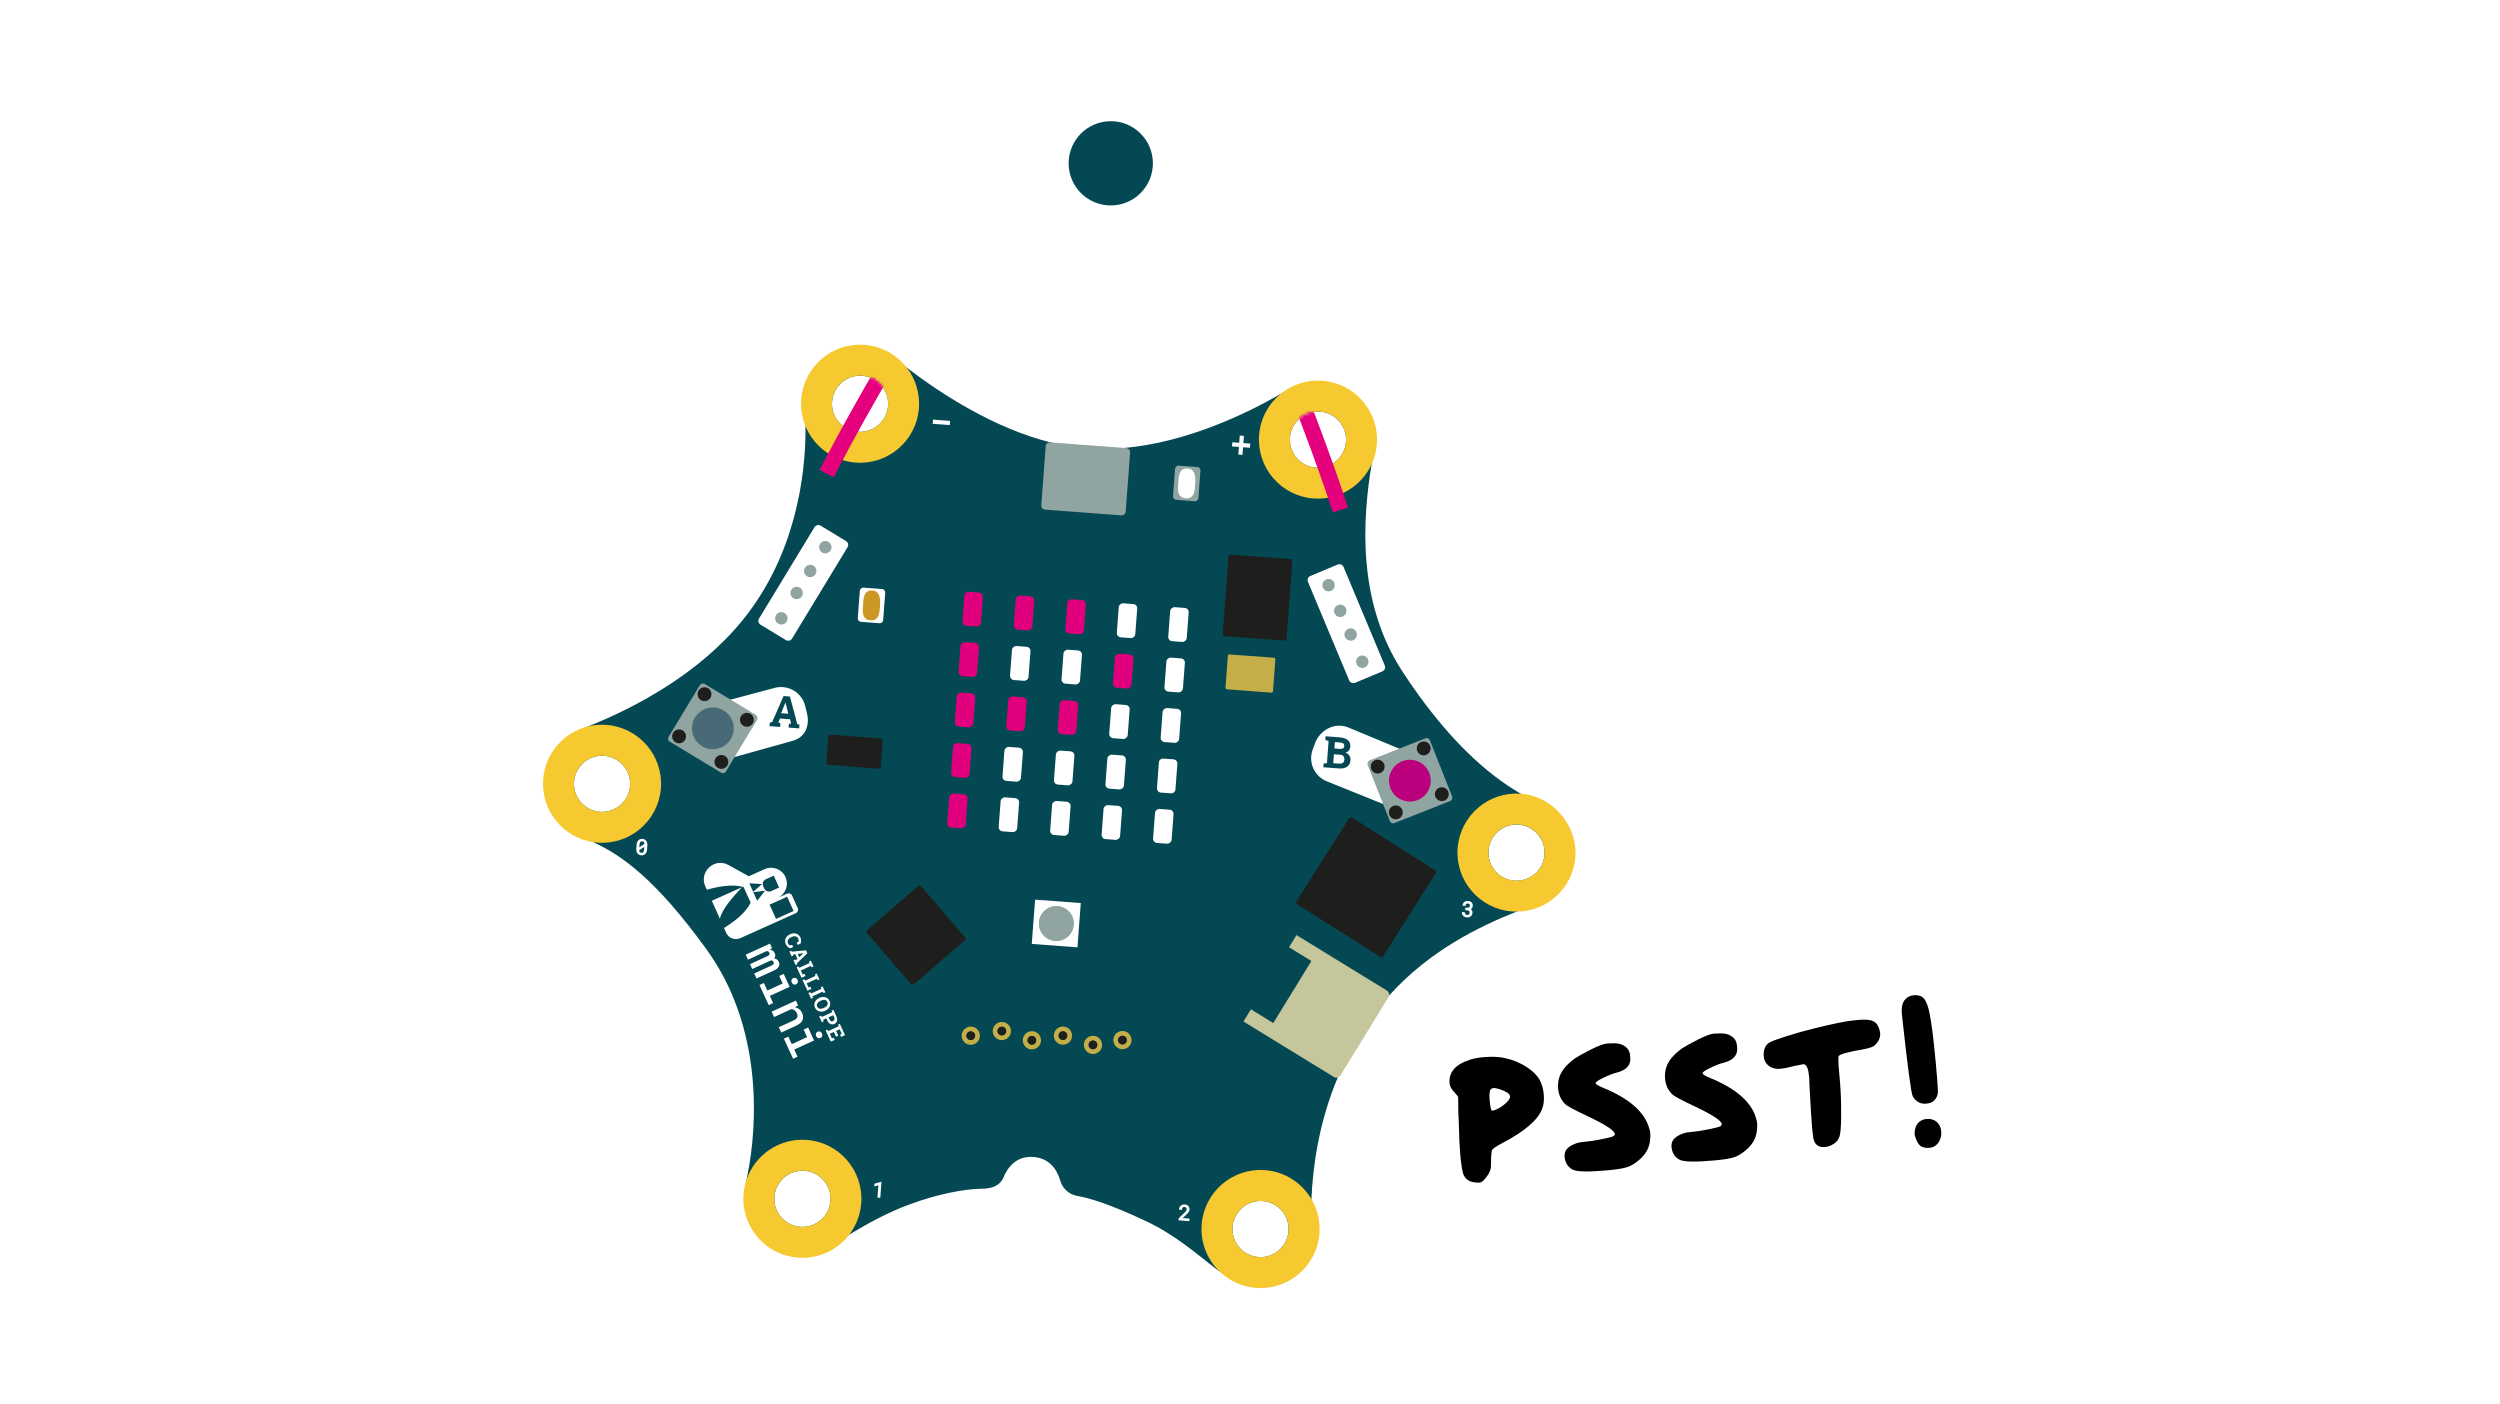 <?xml version="1.0" encoding="UTF-8"?><svg id="Ebene_2" xmlns="http://www.w3.org/2000/svg" xmlns:xlink="http://www.w3.org/1999/xlink" viewBox="0 0 890 500"><defs><style>.cls-1,.cls-2{fill:none;}.cls-3{mask:url(#mask);}.cls-4{filter:url(#luminosity-noclip);}.cls-5{fill:#044854;}.cls-6{fill:#f6c930;}.cls-7{fill:#fff;}.cls-8{fill:#bb007d;}.cls-9{fill:#90a4a2;}.cls-10{fill:#c3ae47;}.cls-11{fill:#cb9825;}.cls-12{fill:#c5c69c;}.cls-13{fill:#e0007d;}.cls-14{fill:#1e1e1c;}.cls-15{fill:#486a76;}.cls-2{stroke:#e5007e;stroke-miterlimit:10;stroke-width:5.67px;}</style><filter id="luminosity-noclip" x="289.81" y="38.62" width="192.04" height="147.99" color-interpolation-filters="sRGB" filterUnits="userSpaceOnUse"><feFlood flood-color="#fff" result="bg"/><feBlend in="SourceGraphic" in2="bg"/></filter><mask id="mask" x="289.81" y="38.62" width="192.04" height="147.99" maskUnits="userSpaceOnUse"><g class="cls-4"><g><path d="m305.44,153.69c-5.5-.41-9.63-5.21-9.21-10.71.41-5.5,5.21-9.63,10.71-9.21,5.5.41,9.63,5.21,9.21,10.71-.41,5.5-5.21,9.63-10.71,9.21Z"/><path class="cls-6" d="m468.45,166.47c-5.5-.41-9.63-5.21-9.21-10.71.41-5.5,5.21-9.63,10.71-9.21,5.5.41,9.63,5.21,9.21,10.71-.41,5.5-5.21,9.63-10.71,9.21Z"/><path d="m479.16,157.26c-.41,5.5,5.94,28.99.43,29.34-10.02.64-20.77-25.33-20.35-30.83.41-5.5,5.21-9.63,10.71-9.21,5.5.41,9.63,5.21,9.21,10.71Z"/><path class="cls-6" d="m305.44,153.69c-5.5-.41-9.63-5.21-9.21-10.71.41-5.5,5.21-9.63,10.71-9.21,5.5.41,9.63,5.21,9.21,10.71-.41,5.5-5.21,9.63-10.71,9.21Z"/><path d="m316.15,144.48c-.41,5.5-12.87,28.26-18.38,27.85-16.73-1.26-1.96-23.84-1.55-29.35.41-5.5,5.21-9.63,10.71-9.21,5.5.41,9.63,5.21,9.21,10.71Z"/></g></g></mask></defs><g id="Ebene_1-2"><g><g><path d="m516.05,385.69c-.37-4,2.11-6.83,7.44-8.49,1.37-.41,2.84-.69,4.42-.83,3.39-.31,6.17-.17,8.33.42,2.59.6,5,1.62,7.24,3.06,2.2,1.44,3.75,2.98,4.65,4.63.8,1.52,1.28,3.21,1.45,5.07.18,2,0,3.73-.58,5.19-1.46,3.98-6.3,8.11-14.53,12.38-1.7.91-2.78,1.64-3.24,2.2-.29.4-.44,2.36-.44,5.88-.03,1.22-.57,2.49-1.62,3.81-.92,1.26-1.7,1.92-2.35,1.98l-.35.03c-.15-.03-.33-.04-.57-.02-2.4-.06-4-.94-4.81-2.65-.45-.85-.88-3.39-1.27-7.62-.2-2.14-.37-6.01-.51-11.62-.05-.51-.08-1.29-.11-2.35-.03-1.05-.04-1.62-.05-1.72l-.02-3.3c0-.52-.02-.94-.05-1.26-.01-.14-.51-.75-1.5-1.83-.93-.99-1.45-1.98-1.54-2.95Zm20.03,3c-1.08-.56-2.15-.95-3.2-1.18-1.01-.33-1.75-.21-2.22.35-.42.51-.53,1.88-.32,4.11.2,2.14.47,3.28.81,3.44l.28-.03c.42-.04,1.19-.34,2.31-.92,1.02-.61,1.9-1.28,2.63-2,.86-.88,1.26-1.59,1.21-2.15-.06-.6-.55-1.15-1.49-1.62Z"/><path d="m566.13,373.74c2.73-1.38,4.68-2.12,5.84-2.23l.63-.06c.09,0,.23,0,.42,0s.31,0,.35,0c2.04-.19,3.67.11,4.86.89,1.24.73,1.93,1.86,2.07,3.39l.07.77c.25,2.7-1.39,4.49-4.92,5.38-1.24.3-2.82.92-4.75,1.85-1.79.87-2.67,1.49-2.64,1.86.04.42.96.99,2.76,1.71,8.92,3.67,14.29,8.26,16.11,13.77.33,1,.52,1.78.57,2.34.06.6.03,1.38-.07,2.33-.21,2.79-1.51,5.18-3.9,7.18-1.52,1.31-2.94,2.17-4.26,2.57-1.23.44-3.53.82-6.93,1.13-7.02.65-11.22.55-12.61-.31-1.63-.93-2.54-2.41-2.73-4.46-.07-.79.05-1.5.36-2.14.35-.74,1.11-1.42,2.27-2.04,1.21-.63,2.39-.99,3.55-1.1l.7-.06c1.95-.18,3.99-.49,6.1-.92,2.62-.52,4.06-.89,4.33-1.1.4-.22.59-.5.56-.82-.11-1.21-3.4-3.34-9.87-6.4-4.51-2.11-7.1-3.52-7.77-4.2-1.49-1.46-2.34-3.28-2.54-5.46-.28-3.07.66-5.76,2.84-8.07,1.07-1.13,2.15-2.07,3.25-2.83,1.15-.76,2.93-1.75,5.35-2.96Z"/><path d="m604.18,370.22c2.73-1.38,4.68-2.12,5.84-2.23l.63-.06c.09,0,.23,0,.42,0,.19,0,.3,0,.35,0,2.04-.19,3.67.11,4.86.89,1.24.73,1.93,1.86,2.07,3.39l.07.77c.25,2.7-1.39,4.49-4.92,5.38-1.24.3-2.82.92-4.75,1.85-1.79.87-2.67,1.49-2.64,1.86.04.42.96.99,2.76,1.71,8.92,3.67,14.29,8.26,16.11,13.77.33,1,.52,1.78.57,2.34.06.6.03,1.38-.07,2.33-.21,2.79-1.51,5.18-3.9,7.18-1.52,1.31-2.94,2.17-4.26,2.57-1.22.44-3.53.82-6.92,1.13-7.02.65-11.22.55-12.61-.31-1.63-.93-2.54-2.41-2.73-4.46-.07-.79.05-1.5.37-2.14.35-.74,1.11-1.42,2.27-2.04,1.21-.63,2.39-.99,3.55-1.1l.7-.06c1.95-.18,3.99-.49,6.1-.92,2.62-.52,4.06-.89,4.33-1.1.4-.22.59-.5.56-.82-.11-1.21-3.4-3.34-9.87-6.4-4.51-2.11-7.1-3.51-7.77-4.2-1.49-1.46-2.34-3.28-2.54-5.46-.28-3.07.66-5.76,2.84-8.07,1.07-1.13,2.15-2.07,3.25-2.83,1.15-.76,2.93-1.75,5.35-2.96Z"/><path d="m658.04,363.48c.23-.02.73-.08,1.5-.17.76-.09,1.43-.17,1.98-.22,2.6-.24,4.45-.06,5.53.54,1.04.56,1.75,1.67,2.14,3.32l.03.35c.06.13.09.27.11.41.14,1.49-.43,2.9-1.72,4.24-.59.66-1.98,1.19-4.14,1.58-5.35.92-8.3,1.71-8.85,2.37-.26.26-.2,2.43.18,6.52.4,4.28.61,8.05.63,11.33.07,5.29-.06,8.68-.4,10.16-.32,1.58-1.15,2.73-2.49,3.46-.93.56-1.87.88-2.79.96-2,.19-3.31-.54-3.93-2.17-.23-.49-.47-2.02-.71-4.58-.23-2.46-.55-7.73-.97-15.8,0-.94-.03-1.83-.11-2.66-.25-2.65-.87-4.07-1.87-4.26l-.35.03c-.23.02-1.34.24-3.31.66-1.74.49-3.3.8-4.7.93-2.09.19-3.74-.43-4.95-1.86-.53-.7-.85-1.54-.94-2.51-.18-1.91.27-3.4,1.34-4.48.63-.76,4.44-2.14,11.43-4.15,6.72-1.84,12.5-3.17,17.35-4Z"/><path d="m681.19,354.31c1.11-.1,2.05.05,2.84.45,1.23.58,2.19,2.55,2.88,5.9.7,3.32,1.45,9.28,2.24,17.87.42,4.51.66,7.58.72,9.23.07,1.2-.05,2.08-.35,2.63-.68,1.49-1.82,2.31-3.41,2.46l-.7.07c-1.94.05-3.43-.83-4.47-2.64-.57-1.01-1.85-10.64-3.84-28.89l-.04-.39c-.31-3.35.62-5.46,2.79-6.35.25-.15.69-.26,1.33-.32Zm9.78,50.29c-.12.58-.3,1.1-.55,1.58-.25.48-.56.91-.94,1.28-.38.37-.79.65-1.24.84-.25.15-.69.26-1.33.32-1.13.1-2.08-.04-2.84-.45-.97-.46-1.77-1.76-2.38-3.89l-.1-.53c.02-2.6.97-4.29,2.83-5.06.25-.15.69-.26,1.33-.32,1.13-.1,2.08.04,2.84.45.6.28,1.14.76,1.63,1.43.49.68.78,1.55.86,2.61.05.58.02,1.15-.1,1.73Z"/></g><g><g><g><g><g><path class="cls-5" d="m559.64,303.58c.05-7.66-4.45-14.66-11.51-17.67-2.11-.9-4.34-1.99-6.69-3.34h0c-11.83-6.75-26.55-19.61-42.12-43.42-16.41-25.1-14.19-54.64-11.04-73.82.27-1.67.55-3.25.83-4.75,1.72-9.33-3.25-18.61-11.93-22.44l-.7-.31c-5.94-2.62-12.76-2.21-18.33,1.11-.73.44-1.5.89-2.31,1.35-12.2,7.01-33.29,17.2-55.67,19.19-4.42.39-8.89.47-13.35.13-4.24-.32-8.48-1.04-12.66-2.08-20.06-4.97-38.94-17.17-51.35-26.64-1.04-.79-2.04-1.57-2.99-2.32-7.43-5.88-17.78-6.39-25.79-1.33-5.97,3.76-7.95,11.46-7.49,18.5.12,1.84.2,3.86.22,6.03.16,17.78-3.7,45.73-22.08,68.63-15.85,19.75-39.26,31.75-54.97,38.07-.11.04-.22.09-.33.14-9.9,4.08-15.17,10.93-14.79,21.54.38,10.73,9.16,16.52,13.86,18.46.93.38,1.88.79,2.84,1.24,10.14,4.67,22.16,13.21,40.21,38.09,19.89,27.42,18.36,61.92,14.56,80.57-.09.45-.17.9-.25,1.34-1.37,8.3.21,16.73,6.47,22.4,6.27,5.68,18.05,4.87,25.18.31,1.63-1.04,3.28-2.07,4.94-3.08,6.89-4.18,14.05-8,21.35-10.7,10.14-3.74,19.76-5.55,25.79-5.59,3.27-.02,6.39-.93,7.65-3.95,1.52-3.65,4.6-7.81,10.7-7.36,5.94.45,8.48,4.72,9.57,8.44.83,2.82,3.14,4.95,6.03,5.43,4.19.68,11.58,2.9,24.44,8.95,10.58,4.98,18.11,11.74,24.5,16.64.49.37.97.73,1.45,1.06,10.36,7.28,18.82,5.95,24.69,2.81,5.56-2.98,8.81-8.97,8.42-15.26-.21-3.38-.33-7.83-.12-13.04.48-11.72,2.66-27.31,9.37-43.32,2.75-6.56,6.26-13.2,10.73-19.66,2.39-3.46,4.93-6.63,7.57-9.56,14.59-16.17,32.33-24.63,45.3-29.81,1.07-.43,2.1-.83,3.1-1.22,9.18-3.54,16.63-9.91,16.7-19.75Zm-89.7-157.03c5.5.41,9.63,5.21,9.22,10.71-.41,5.5-5.21,9.63-10.71,9.22-5.5-.41-9.62-5.21-9.21-10.71.41-5.5,5.21-9.63,10.71-9.22Zm-163.01-12.78c5.5.41,9.63,5.21,9.22,10.71-.41,5.5-5.21,9.63-10.71,9.22-5.5-.41-9.63-5.21-9.22-10.71.41-5.5,5.21-9.63,10.71-9.22Zm-102.57,144.52c.41-5.5,5.21-9.63,10.71-9.22s9.63,5.21,9.22,10.71-5.21,9.63-10.71,9.22c-5.5-.41-9.63-5.21-9.22-10.71Zm80.55,158.45c-5.5-.41-9.63-5.21-9.21-10.71s5.21-9.63,10.71-9.22c5.5.41,9.63,5.21,9.22,10.71s-5.21,9.63-10.71,9.22Zm163.09,10.77c-5.5-.41-9.63-5.21-9.22-10.71.41-5.5,5.21-9.63,10.71-9.22,5.5.41,9.63,5.21,9.22,10.71-.41,5.5-5.21,9.63-10.71,9.22Zm91.13-134c-5.5-.41-9.63-5.21-9.22-10.71s5.21-9.63,10.71-9.22c5.5.41,9.63,5.21,9.22,10.71s-5.21,9.63-10.71,9.22Z"/><path class="cls-9" d="m399.26,183.47l-27.29-2.05c-.76-.06-1.33-.72-1.28-1.48l1.59-21.18c.06-.76.72-1.33,1.48-1.28l27.29,2.05c.76.06,1.33.72,1.28,1.48l-1.59,21.18c-.06.76-.72,1.33-1.48,1.28h0Z"/><path class="cls-12" d="m493.76,352.65l-18.9-11.59h0s-13.31-8.17-13.31-8.17l-2.66,4.33,7.96,4.89-13.56,22.1-7.96-4.89-2.66,4.33,13.31,8.17h0s18.89,11.59,18.89,11.59c.8.49,1.84.24,2.33-.56l17.1-27.86c.49-.8.24-1.84-.56-2.33Z"/><rect class="cls-14" x="313.4" y="320.24" width="25.44" height="25.44" rx=".72" ry=".72" transform="translate(-138.25 293.24) rotate(-40.71)"/><path class="cls-9" d="m425.31,178.44l-6.58-.49c-.68-.05-1.19-.64-1.14-1.32l.73-9.73c.05-.68.64-1.18,1.32-1.13l6.58.49c.68.05,1.19.64,1.14,1.32l-.73,9.73c-.05.68-.64,1.19-1.32,1.14h0Z"/><path class="cls-7" d="m425.49,172.32c.16-2.08.15-5.33-2.61-5.53-3.31-.25-3.25,3-3.41,5.08s-.54,5.3,2.61,5.53c3.27.25,3.25-3,3.41-5.08h0Z"/><path class="cls-7" d="m301.72,194.82l-19.75,32.52c-.45.75-1.44.99-2.19.53l-9.03-5.48c-.75-.45-.99-1.44-.53-2.19l19.75-32.52c.45-.75,1.44-.99,2.19-.53l9.03,5.48c.75.45.99,1.44.53,2.19h0Z"/><path class="cls-9" d="m293.64,196.99c-.34-.03-.67-.13-.97-.31-.51-.31-.86-.79-1-1.36-.14-.57-.05-1.17.25-1.67.63-1.04,1.99-1.38,3.03-.75.51.31.86.79,1,1.36.14.57.05,1.17-.25,1.67-.31.51-.79.86-1.36,1-.23.06-.47.08-.7.06Z"/><path class="cls-9" d="m288.27,205.47c-.34-.03-.67-.13-.98-.31-1.04-.63-1.38-1.99-.75-3.03.31-.51.79-.86,1.36-1,.58-.14,1.17-.05,1.67.25,1.04.63,1.38,1.99.75,3.03h0c-.31.51-.79.86-1.36,1-.23.06-.47.08-.7.06Z"/><path class="cls-9" d="m283.44,213.3c-.33-.03-.67-.13-.97-.31-1.04-.63-1.38-1.99-.75-3.03.31-.51.79-.86,1.36-1,.57-.14,1.17-.05,1.67.25.51.31.86.79,1,1.36.14.57.05,1.17-.25,1.67-.45.74-1.26,1.12-2.06,1.06Z"/><path class="cls-9" d="m278,222.32c-.34-.03-.67-.13-.97-.31-.51-.31-.86-.79-1-1.36-.14-.57-.05-1.17.25-1.67.63-1.04,1.99-1.38,3.03-.75,1.04.63,1.38,1.99.75,3.03-.31.51-.79.86-1.36,1-.23.06-.47.08-.7.06Z"/><path class="cls-7" d="m465.63,207.13l14.68,35.1c.34.81,1.27,1.19,2.08.85l9.74-4.07c.81-.34,1.19-1.27.85-2.08l-14.68-35.1c-.34-.81-1.27-1.19-2.08-.85l-9.74,4.07c-.81.34-1.19,1.27-.85,2.08h0Z"/><path class="cls-9" d="m472.81,210.53c-.22-.02-.44-.07-.66-.15-.55-.22-.98-.64-1.21-1.18-.23-.54-.24-1.14-.02-1.69.22-.55.64-.98,1.18-1.21,1.12-.48,2.42.04,2.9,1.16.48,1.12-.04,2.42-1.16,2.9-.33.14-.68.2-1.03.17Z"/><path class="cls-9" d="m476.97,219.66c-.22-.02-.44-.07-.66-.15-.55-.22-.98-.64-1.21-1.18h0c-.23-.54-.24-1.14-.02-1.69.22-.55.64-.98,1.18-1.21.54-.23,1.14-.24,1.69-.02.55.22.98.64,1.21,1.18.23.54.24,1.14.02,1.69-.22.55-.64.98-1.18,1.21-.33.14-.68.2-1.03.17Z"/><path class="cls-9" d="m480.68,228.09c-.8-.06-1.53-.55-1.87-1.33h0c-.48-1.12.04-2.42,1.16-2.9,1.12-.48,2.42.04,2.9,1.16.23.54.24,1.14.02,1.69-.22.55-.64.98-1.18,1.21-.34.14-.69.2-1.03.17Z"/><path class="cls-9" d="m484.82,237.77c-.22-.02-.44-.07-.66-.15-.55-.22-.98-.64-1.21-1.18-.48-1.12.04-2.42,1.16-2.9.54-.23,1.14-.24,1.69-.02.55.22.98.64,1.21,1.18.23.54.24,1.14.02,1.69-.22.55-.64.98-1.18,1.21-.33.14-.69.2-1.03.17Z"/><path class="cls-7" d="m287.24,253.76l-.58-2.4c-1.15-4.75-5.94-7.67-10.69-6.52l-15.88,4.23h0s-8.82,2.34-8.82,2.34l.2.81,3.48,14.41.61,2.51.46,1.89,3.05-.85,2.48-.69,20.3-5.67c4.75-1.15,6.56-5.31,5.4-10.06Zm-2.73,5.54l-3.76-.28.1-1.33.78-.08-.37-1.55-3.58-.27-.6,1.48.75.19-.1,1.33-3.76-.28.1-1.33.8-.05,4.08-9.34,2.27.17,2.61,9.84.78.17-.1,1.33Z"/><path class="cls-7" d="m498.1,266.52h0s-18.35-7.65-18.35-7.65c-4.8-1.76-9.86,1.08-11.57,5.66l-.86,2.31c-1.7,4.58.63,9.68,5.22,11.38l19.87,8.03,2.81,1.14,2.23.9.5-1.33.87-2.31,5.2-13.89.58-1.56-6.49-2.7Zm-18.55,6.45c-.74.49-1.75.69-3.02.59l-5.43-.41.1-1.33,1.19-.14.59-7.92-1.16-.32.1-1.33,4.9.37c1.3.1,2.29.42,2.98.99.69.56,1,1.34.92,2.35-.04.51-.21.95-.51,1.34-.3.38-.72.65-1.24.82.65.19,1.12.53,1.42,1.02.3.49.42,1.04.38,1.65-.08,1.06-.49,1.83-1.23,2.32Z"/><polygon class="cls-7" points="279.61 250.11 278.08 253.9 280.61 254.09 279.66 250.11 279.61 250.11"/><path class="cls-7" d="m478.12,266.41c.26-.17.41-.44.43-.8.03-.4-.07-.7-.31-.91-.24-.21-.6-.33-1.1-.37l-1.93-.15-.17,2.27,1.99.15c.46.03.82-.03,1.08-.2h0Z"/><path class="cls-7" d="m477.07,268.69l-2.2-.17-.24,3.18,2.04.15c.59.04,1.04-.05,1.37-.28.33-.23.51-.6.55-1.1.04-.54-.06-.96-.3-1.27-.24-.3-.64-.48-1.21-.52h0Z"/><path class="cls-9" d="m256.72,275.08l-18.29-11.05c-.58-.35-.77-1.11-.42-1.69l11.14-18.44c.35-.58,1.11-.77,1.69-.42l18.29,11.05c.58.35.77,1.11.42,1.69l-11.14,18.44c-.35.58-1.11.77-1.69.42h0Z"/><path class="cls-15" d="m260.14,263.13c-2.12,3.52-6.69,4.64-10.21,2.52-3.52-2.12-4.64-6.69-2.52-10.21,2.12-3.52,6.69-4.64,10.21-2.52,3.52,2.12,4.64,6.69,2.52,10.21h0Z"/><path class="cls-14" d="m252.93,248.41c-.7,1.17-2.22,1.54-3.39.84-1.17-.7-1.54-2.22-.84-3.39.7-1.17,2.22-1.54,3.39-.84,1.17.71,1.54,2.22.84,3.39h0Z"/><path class="cls-14" d="m268.01,257.52c-.7,1.17-2.22,1.54-3.39.84-1.17-.7-1.54-2.22-.84-3.39.7-1.17,2.22-1.54,3.39-.84,1.17.7,1.54,2.22.84,3.39h0Z"/><path class="cls-14" d="m243.87,263.42c-.7,1.17-2.22,1.54-3.39.84-1.17-.7-1.54-2.22-.84-3.39.7-1.17,2.22-1.54,3.39-.84,1.17.7,1.54,2.22.84,3.39h0Z"/><path class="cls-14" d="m258.94,272.52c-.7,1.17-2.22,1.54-3.39.84-1.17-.71-1.54-2.22-.84-3.39.7-1.17,2.22-1.54,3.39-.84,1.17.7,1.54,2.22.84,3.39h0Z"/><path class="cls-9" d="m516.27,285.15l-19.87,7.86c-.63.25-1.35-.06-1.6-.69l-7.92-20.03c-.25-.63.06-1.35.69-1.6l19.87-7.85c.63-.25,1.35.06,1.6.69l7.92,20.03c.25.63-.06,1.35-.69,1.6h0Z"/><path class="cls-8" d="m508.83,275.18c1.51,3.82-.36,8.14-4.18,9.65-3.82,1.51-8.14-.36-9.65-4.18-1.51-3.82.36-8.14,4.18-9.65,3.82-1.51,8.14.36,9.65,4.18h0Z"/><path class="cls-14" d="m492.75,272c.5,1.27-.12,2.7-1.39,3.2-1.27.5-2.7-.12-3.2-1.39-.5-1.27.12-2.7,1.39-3.2,1.27-.5,2.7.12,3.2,1.39h0Z"/><path class="cls-14" d="m509.13,265.52c.5,1.27-.12,2.7-1.39,3.2-1.27.5-2.7-.12-3.2-1.39-.5-1.27.12-2.7,1.39-3.2,1.27-.5,2.7.12,3.2,1.39h0Z"/><path class="cls-14" d="m499.2,288.3c.5,1.27-.12,2.7-1.39,3.2-1.27.5-2.7-.12-3.2-1.39-.5-1.27.12-2.7,1.39-3.2,1.27-.5,2.7.12,3.2,1.39h0Z"/><path class="cls-14" d="m515.58,281.83c.5,1.27-.12,2.7-1.39,3.2-1.27.5-2.7-.12-3.2-1.39-.5-1.27.12-2.7,1.39-3.2,1.27-.5,2.7.12,3.2,1.39h0Z"/><rect class="cls-7" x="334.4" y="147.32" width="1.5" height="6.09" transform="translate(160.11 473.32) rotate(-85.71)"/><polygon class="cls-7" points="442.64 157.74 442.83 155.17 441.36 155.06 441.16 157.63 438.71 157.45 438.59 158.92 441.05 159.1 440.85 161.83 442.32 161.94 442.53 159.21 444.99 159.4 445.1 157.93 442.64 157.74"/><path class="cls-7" d="m230.38,300.11c-.06-.29-.17-.54-.32-.75-.15-.21-.34-.38-.57-.51-.46-.24-1.1-.29-1.6-.12-.24.09-.46.23-.64.42-.18.19-.32.42-.43.7-.11.28-.17.59-.2.95l-.09,1.26c-.03.36,0,.68.06.96.06.29.17.55.32.76.15.21.35.38.58.5.23.12.49.19.79.22s.57-.01.81-.1c.24-.08.46-.22.64-.41.18-.19.32-.42.43-.7.1-.27.17-.59.2-.94l.09-1.26c.03-.36.01-.68-.05-.97Zm-2.72.61c.03-.43.13-.74.29-.95.16-.18.37-.26.68-.24.27.02.46.11.58.27.12.15.19.37.21.64l-1.84,1.2.07-.93Zm1.65,1.68c-.03.42-.13.74-.3.95-.15.19-.37.27-.68.24-.26-.02-.45-.1-.58-.27-.12-.14-.19-.35-.22-.62l1.84-1.19-.07.89Z"/><path class="cls-7" d="m524.18,324.57c-.02-.15-.07-.29-.14-.42-.06-.13-.17-.26-.29-.38-.04-.04-.1-.08-.15-.12.04-.03.08-.05.12-.08.13-.1.23-.2.31-.31.08-.11.15-.23.19-.35.05-.12.07-.25.08-.36.02-.27,0-.52-.08-.73-.07-.22-.18-.41-.33-.56-.15-.15-.33-.28-.55-.36-.42-.18-.99-.22-1.45-.09-.23.07-.43.18-.6.31-.18.14-.31.31-.42.5-.11.2-.17.41-.18.64v.17s1.01.08,1.01.08v-.17c.02-.12.05-.22.1-.31.04-.09.1-.16.18-.22.07-.06.15-.1.25-.13.11-.03.22-.04.34-.03.26.02.45.1.57.23.12.13.16.33.14.6,0,.11-.03.21-.08.3-.04.09-.1.16-.18.22-.08.06-.17.1-.28.14-.12.03-.25.04-.4.03l-.66-.05-.07.89.66.05c.16.01.29.04.42.08.11.04.21.1.29.17.08.08.13.16.17.26.04.1.05.22.04.37s-.04.27-.09.37c-.05.1-.11.18-.18.24-.08.06-.17.1-.27.13-.23.06-.53.03-.74-.06-.1-.04-.19-.1-.25-.17-.07-.07-.11-.15-.15-.25-.03-.09-.04-.2-.04-.32v-.17s-1.01-.08-1.01-.08v.17c-.03.26,0,.5.09.71.08.21.21.4.37.55.16.16.35.28.57.37.22.09.45.14.71.16s.5,0,.74-.06c.23-.06.44-.16.62-.29.18-.14.33-.31.44-.52.11-.21.18-.45.2-.72.01-.14,0-.27-.02-.41h0Z"/><polygon class="cls-7" points="311.32 421.39 311.25 422.37 312.69 421.94 312.36 426.36 313.38 426.43 313.81 420.73 313.64 420.72 311.32 421.39"/><path class="cls-7" d="m421,433.65l1.28-1.19c.15-.14.29-.28.42-.42.13-.14.25-.28.37-.45.11-.16.2-.32.27-.47.07-.17.12-.34.13-.53.02-.23,0-.46-.08-.67-.07-.21-.18-.4-.32-.56-.14-.16-.33-.29-.55-.39-.46-.21-1.08-.24-1.54-.09-.24.08-.46.2-.63.35-.18.15-.32.34-.42.55-.1.21-.16.45-.18.69v.17s1.01.08,1.01.08v-.17c.02-.15.05-.28.1-.4.04-.11.1-.19.18-.27.08-.07.17-.12.28-.16.2-.07.51-.06.73.05.09.05.17.11.23.18.06.07.1.16.13.26.03.11.04.21.03.32,0,.09-.02.19-.05.27-.03.09-.08.18-.14.28-.06.1-.15.21-.27.34-.11.12-.25.27-.42.42l-1.95,1.87-.05.72,3.85.29.07-.89-2.47-.19Z"/><path class="cls-10" d="m345.84,365.48c-1.79-.13-3.35,1.2-3.48,2.99s1.21,3.35,3,3.48c1.79.13,3.35-1.2,3.48-2.99s-1.21-3.35-2.99-3.48Zm-.36,4.78c-.85-.06-1.49-.8-1.43-1.66s.8-1.49,1.66-1.42c.85.06,1.49.8,1.42,1.66s-.8,1.49-1.65,1.42Z"/><path class="cls-14" d="m345.48,370.25c-.85-.06-1.49-.8-1.42-1.66s.8-1.49,1.66-1.42,1.49.8,1.42,1.65-.8,1.49-1.66,1.42h0Z"/><path class="cls-10" d="m356.9,363.82c-1.79-.13-3.35,1.2-3.48,2.99s1.21,3.35,3,3.48,3.35-1.2,3.48-2.99-1.21-3.35-2.99-3.48Zm-.36,4.78c-.85-.06-1.49-.8-1.43-1.66s.81-1.49,1.66-1.42,1.49.8,1.42,1.65-.8,1.49-1.65,1.42Z"/><path class="cls-14" d="m356.54,368.6c-.85-.06-1.49-.8-1.42-1.66s.8-1.49,1.66-1.42,1.49.8,1.42,1.65-.8,1.49-1.66,1.42h0Z"/><path class="cls-10" d="m367.59,367.11c-1.79-.13-3.35,1.2-3.48,2.99s1.21,3.35,3,3.48c1.79.13,3.35-1.2,3.48-2.99s-1.21-3.35-2.99-3.48Zm-.36,4.78c-.85-.06-1.49-.8-1.43-1.66s.8-1.49,1.66-1.42,1.49.8,1.42,1.65-.8,1.49-1.65,1.42Z"/><path class="cls-14" d="m367.23,371.89c-.85-.06-1.49-.8-1.42-1.66s.8-1.49,1.66-1.42,1.49.8,1.42,1.65-.8,1.49-1.66,1.42h0Z"/><path class="cls-10" d="m378.65,365.45c-1.79-.13-3.35,1.2-3.48,2.99s1.21,3.35,3,3.48c1.79.13,3.35-1.2,3.48-2.99s-1.21-3.35-2.99-3.48Zm-.36,4.78c-.85-.06-1.49-.8-1.43-1.66s.81-1.49,1.66-1.42c.85.06,1.49.8,1.42,1.65s-.8,1.49-1.65,1.42Z"/><path class="cls-14" d="m378.29,370.23c-.85-.06-1.49-.8-1.42-1.66s.8-1.49,1.66-1.42,1.49.8,1.42,1.65-.8,1.49-1.66,1.42h0Z"/><path class="cls-10" d="m399.83,367.04c-1.79-.13-3.35,1.2-3.48,2.99s1.21,3.35,3,3.48c1.79.13,3.35-1.2,3.48-2.99s-1.21-3.35-2.99-3.48Zm-.36,4.78c-.85-.06-1.49-.8-1.43-1.66s.81-1.49,1.66-1.42,1.49.8,1.42,1.65-.8,1.49-1.65,1.42Z"/><path class="cls-14" d="m399.47,371.82c-.85-.06-1.49-.8-1.42-1.66s.8-1.49,1.66-1.42,1.49.8,1.42,1.65-.8,1.49-1.66,1.42h0Z"/><path class="cls-10" d="m389.34,368.74c-1.79-.13-3.35,1.2-3.48,2.99s1.21,3.35,3,3.48,3.35-1.2,3.48-2.99-1.21-3.35-2.99-3.48Zm-.36,4.78c-.85-.06-1.49-.8-1.43-1.66s.81-1.49,1.66-1.42c.85.06,1.49.8,1.42,1.66s-.8,1.49-1.65,1.42Z"/><path class="cls-14" d="m388.98,373.52c-.85-.06-1.49-.8-1.42-1.66s.8-1.49,1.66-1.42,1.49.8,1.42,1.65-.8,1.49-1.66,1.42h0Z"/><path class="cls-6" d="m215.9,258.07c-2.24-.17-4.43.02-6.5.52-8.63,2.08-15.33,9.53-16.03,18.86-.83,11.08,7.09,20.81,17.93,22.37.48.07.96.12,1.45.16,11.57.87,21.66-7.81,22.53-19.38s-7.81-21.66-19.38-22.53Zm-2.32,30.92c-5.5-.41-9.63-5.21-9.22-10.71.41-5.5,5.21-9.63,10.71-9.22s9.63,5.21,9.22,10.71-5.21,9.63-10.71,9.22Z"/><path class="cls-6" d="m470.77,135.55c-5.62-.42-10.89,1.41-14.93,4.73-4.27,3.51-7.16,8.7-7.6,14.65-.87,11.57,7.81,21.66,19.38,22.53,8.99.68,17.09-4.41,20.66-12.14,1.03-2.22,1.68-4.66,1.88-7.24.87-11.58-7.81-21.66-19.38-22.53Zm-2.32,30.92c-5.5-.41-9.62-5.21-9.21-10.71.41-5.5,5.21-9.63,10.71-9.22,5.5.41,9.63,5.21,9.22,10.71-.41,5.5-5.21,9.63-10.71,9.22Z"/><path class="cls-6" d="m541.45,282.57h0c-11.57-.87-21.66,7.81-22.53,19.38-.87,11.57,7.81,21.66,19.38,22.53.52.04,1.04.06,1.55.06,10.91.02,20.15-8.39,20.98-19.44s-7.81-21.66-19.38-22.53Zm-2.32,30.92c-5.5-.41-9.63-5.21-9.22-10.71s5.21-9.63,10.71-9.22c5.5.41,9.63,5.21,9.22,10.71s-5.21,9.63-10.71,9.22Z"/><path class="cls-6" d="m466.88,426.9c-3.38-5.74-9.42-9.79-16.56-10.33-11.58-.87-21.66,7.81-22.53,19.38-.48,6.35,1.92,12.26,6.1,16.44,3.43,3.44,8.06,5.7,13.29,6.1,11.57.87,21.66-7.81,22.53-19.38.33-4.43-.73-8.64-2.83-12.2Zm-17.38.67c5.5.41,9.63,5.21,9.22,10.71-.41,5.5-5.21,9.63-10.71,9.22-5.5-.41-9.63-5.21-9.22-10.71.41-5.5,5.21-9.63,10.71-9.22Z"/><path class="cls-6" d="m287.23,405.81c-9.7-.73-18.36,5.25-21.42,14.02-.59,1.69-.98,3.49-1.12,5.36-.87,11.57,7.81,21.66,19.38,22.53,7.38.55,14.16-2.78,18.32-8.26,2.37-3.12,3.89-6.93,4.21-11.12.87-11.57-7.81-21.66-19.38-22.53Zm-.83,10.99c5.5.41,9.63,5.21,9.22,10.71s-5.21,9.63-10.71,9.22c-5.5-.41-9.63-5.21-9.21-10.71s5.21-9.63,10.71-9.22Z"/><path class="cls-6" d="m322.82,130.88c-3.52-4.55-8.88-7.65-15.06-8.11-11.57-.87-21.66,7.81-22.53,19.38-.25,3.39.31,6.66,1.53,9.6,2.94,7.09,9.67,12.32,17.85,12.93,11.57.87,21.66-7.81,22.53-19.38.4-5.39-1.26-10.46-4.32-14.42Zm-17.38,22.81c-5.5-.41-9.63-5.21-9.22-10.71.41-5.5,5.21-9.63,10.71-9.22,5.5.41,9.63,5.21,9.22,10.71-.41,5.5-5.21,9.63-10.71,9.22Z"/><g><path class="cls-13" d="m348.52,210.94l-3.59-.27c-.82-.06-1.54.56-1.61,1.38h0s-.68,9.12-.68,9.12h0c-.06.83.56,1.55,1.38,1.61l3.59.27c.82.06,1.54-.56,1.61-1.38h0s.68-9.12.68-9.12h0c.06-.83-.56-1.55-1.38-1.61Z"/><rect class="cls-7" x="371.46" y="288.07" width="12.14" height="6.6" rx="1.5" ry="1.5" transform="translate(58.7 646.02) rotate(-85.71)"/><rect class="cls-7" x="413.49" y="219.06" width="12.14" height="6.6" rx="1.5" ry="1.5" transform="translate(166.41 624.09) rotate(-85.71)"/><rect class="cls-13" x="334.8" y="285.4" width="12.14" height="6.6" rx="1.5" ry="1.5" transform="translate(27.46 606.99) rotate(-85.71)"/><rect class="cls-7" x="353.13" y="286.77" width="12.14" height="6.6" rx="1.5" ry="1.5" transform="translate(43.04 626.54) rotate(-85.71)"/><rect class="cls-7" x="389.77" y="289.52" width="12.14" height="6.6" rx="1.5" ry="1.5" transform="translate(74.2 665.63) rotate(-85.71)"/><rect class="cls-7" x="408.1" y="290.9" width="12.14" height="6.6" rx="1.5" ry="1.5" transform="translate(89.78 685.17) rotate(-85.71)"/><rect class="cls-7" x="372.8" y="270.11" width="12.14" height="6.6" rx="1.5" ry="1.5" transform="translate(77.86 630.75) rotate(-85.71)"/><path class="cls-13" d="m344.47,264.82l-3.59-.27c-.82-.06-1.54.56-1.61,1.38h0s-.68,9.12-.68,9.12c-.06.82.56,1.54,1.38,1.61l3.59.27c.82.06,1.54-.56,1.61-1.38l.68-9.12h0c.06-.83-.56-1.54-1.38-1.61Z"/><rect class="cls-7" x="354.48" y="268.81" width="12.14" height="6.6" rx="1.5" ry="1.5" transform="translate(62.2 611.27) rotate(-85.71)"/><rect class="cls-7" x="391.12" y="271.57" width="12.14" height="6.6" rx="1.5" ry="1.5" transform="translate(93.36 650.36) rotate(-85.71)"/><path class="cls-7" d="m417.76,270.32l-3.59-.27c-.82-.06-1.54.56-1.61,1.38h0s-.68,9.12-.68,9.12c-.06.82.56,1.54,1.38,1.61l3.59.27c.82.06,1.54-.56,1.61-1.38l.68-9.12h0c.06-.83-.56-1.54-1.38-1.61Z"/><rect class="cls-13" x="374.15" y="252.15" width="12.14" height="6.6" rx="1.5" ry="1.5" transform="translate(97.02 615.48) rotate(-85.71)"/><rect class="cls-13" x="337.5" y="249.48" width="12.14" height="6.6" rx="1.5" ry="1.5" transform="translate(65.78 576.45) rotate(-85.71)"/><rect class="cls-13" x="355.82" y="250.85" width="12.14" height="6.6" rx="1.5" ry="1.5" transform="translate(81.36 596) rotate(-85.71)"/><rect class="cls-7" x="392.47" y="253.61" width="12.14" height="6.6" rx="1.5" ry="1.5" transform="translate(112.52 635.09) rotate(-85.71)"/><rect class="cls-7" x="410.79" y="254.98" width="12.14" height="6.6" rx="1.5" ry="1.5" transform="translate(128.09 654.63) rotate(-85.71)"/><rect class="cls-7" x="375.5" y="234.19" width="12.14" height="6.6" rx="1.5" ry="1.5" transform="translate(116.17 600.21) rotate(-85.71)"/><rect class="cls-13" x="338.85" y="231.52" width="12.14" height="6.6" rx="1.5" ry="1.5" transform="translate(84.93 561.18) rotate(-85.71)"/><rect class="cls-7" x="357.17" y="232.89" width="12.14" height="6.6" rx="1.5" ry="1.5" transform="translate(100.51 580.73) rotate(-85.71)"/><rect class="cls-13" x="393.82" y="235.65" width="12.14" height="6.6" rx="1.5" ry="1.5" transform="translate(131.67 619.82) rotate(-85.71)"/><rect class="cls-7" x="412.14" y="237.02" width="12.14" height="6.6" rx="1.5" ry="1.5" transform="translate(147.25 639.36) rotate(-85.71)"/><path class="cls-13" d="m385.17,213.62l-3.59-.27c-.82-.06-1.54.56-1.61,1.38v.07s-.68,9.04-.68,9.04v.07c-.07.82.55,1.54,1.38,1.61l3.59.27c.82.06,1.54-.56,1.61-1.38v-.07s.68-9.04.68-9.04v-.07c.07-.82-.55-1.54-1.38-1.61Z"/><rect class="cls-13" x="358.52" y="214.93" width="12.14" height="6.6" rx="1.5" ry="1.5" transform="translate(119.67 565.46) rotate(-85.71)"/><rect class="cls-7" x="395.17" y="217.69" width="12.14" height="6.6" rx="1.5" ry="1.5" transform="translate(150.83 604.55) rotate(-85.71)"/></g><rect class="cls-7" x="368.15" y="320.63" width="15.81" height="16.31" transform="translate(20.04 679.17) rotate(-85.71)"/><path class="cls-9" d="m382.24,329.25c-.26,3.41-3.23,5.97-6.64,5.71-3.41-.26-5.97-3.23-5.71-6.64.26-3.41,3.23-5.97,6.64-5.71s5.97,3.23,5.71,6.64h0Z"/><path class="cls-14" d="m510.91,309.8l-29.62-18.75c-.34-.22-.8-.12-1.01.23l-18.75,29.62c-.22.34-.12.8.23,1.01l30.24,19.15,19.15-30.24c.22-.34.12-.8-.23-1.01Z"/><path class="cls-7" d="m313.09,221.87l-6.58-.49c-.68-.05-1.19-.64-1.14-1.32l.73-9.73c.05-.68.64-1.18,1.32-1.13l6.58.49c.68.05,1.19.64,1.14,1.32l-.73,9.73c-.05.68-.64,1.19-1.32,1.14h0Z"/><path class="cls-11" d="m313.27,215.75c.16-2.08.15-5.33-2.61-5.53-3.31-.25-3.25,3-3.41,5.08s-.54,5.3,2.61,5.53c3.27.25,3.25-3,3.41-5.08h0Z"/><path class="cls-7" d="m284,336.36l-.35-.75.62-.41c.05-.14.08-.31.06-.48-.01-.18-.06-.37-.16-.58-.2-.44-.52-.7-.94-.79-.43-.09-.9-.02-1.41.22l-.18.08c-.51.24-.88.55-1.09.93-.21.38-.22.79-.02,1.22.09.2.2.37.34.51.13.14.27.23.41.27l.72-.2.35.75-1,.46c-.33-.1-.64-.27-.92-.52-.28-.25-.51-.57-.69-.96-.31-.68-.33-1.34-.06-1.99.27-.65.77-1.14,1.51-1.48l.17-.08c.73-.34,1.43-.4,2.1-.18.67.21,1.16.66,1.47,1.34.18.39.27.78.27,1.15,0,.38-.07.73-.2,1.04l-1,.46Z"/><path class="cls-7" d="m287.43,339.35l-.47-1.03-5.09.48-.22-.34-.61.28.79,1.72.61-.28-.1-.38.8-.1.75,1.64-.59.54-.22-.32-.61.28.79,1.72.61-.28-.12-.39,3.69-3.54Zm-3.44.25l2.04-.24v.02s-1.51,1.39-1.51,1.39l-.53-1.16Z"/><polygon class="cls-7" points="283.6 344.31 284.21 344.03 284.56 344.52 288.18 342.86 288.04 342.27 288.64 341.99 288.89 342.53 289.36 343.54 289.6 344.08 288.99 344.36 288.64 343.87 285.09 345.5 285.74 346.92 286.4 346.68 286.75 347.45 285.34 348.1 283.6 344.31"/><polygon class="cls-7" points="285.7 348.89 286.31 348.61 286.66 349.1 290.28 347.44 290.14 346.86 290.75 346.58 290.99 347.11 291.46 348.12 291.71 348.67 291.1 348.95 290.75 348.45 287.19 350.08 287.84 351.51 288.5 351.27 288.85 352.04 287.44 352.69 285.7 348.89"/><polygon class="cls-7" points="292.24 351.44 292.85 351.16 293.81 353.25 293.2 353.53 292.85 353.03 289.23 354.7 289.37 355.28 288.76 355.56 287.8 353.47 288.41 353.19 288.76 353.69 292.38 352.03 292.24 351.44"/><path class="cls-7" d="m295.32,356.34c-.31-.68-.81-1.12-1.48-1.32s-1.38-.13-2.12.21l-.07.03c-.74.34-1.26.83-1.54,1.47-.29.64-.28,1.3.03,1.98.31.68.81,1.13,1.49,1.33.67.2,1.38.13,2.12-.21l.07-.03c.74-.34,1.25-.83,1.54-1.48.29-.65.28-1.31-.03-2Zm-.84,1.55c-.22.37-.6.67-1.12.91l-.08.04c-.53.24-1.01.33-1.43.27-.42-.07-.73-.31-.93-.74-.19-.43-.18-.82.05-1.18.23-.36.61-.66,1.14-.91l.08-.04c.53-.24,1-.33,1.42-.27.42.06.73.31.92.73.2.43.18.82-.05,1.19Z"/><path class="cls-7" d="m297.78,361.9l-.85-1.86-.25-.54-.61.28.14.59-3.62,1.66-.35-.49-.61.28.96,2.09.61-.28-.14-.59,1.12-.51.39.85c.26.58.62.97,1.07,1.17.45.2.91.19,1.39-.03.48-.22.79-.57.93-1.04.15-.47.09-.99-.18-1.57Zm-.72,1.11c-.09.22-.26.38-.5.49-.24.11-.47.12-.69.05-.22-.07-.4-.25-.52-.53l-.39-.85,1.66-.76.39.85c.13.28.15.53.06.75Z"/><polygon class="cls-7" points="297.65 369.08 296.86 367.37 295.42 368.03 296.17 369.66 296.79 369.43 297.15 370.2 295.77 370.83 293.94 366.84 294.54 366.56 294.89 367.05 298.51 365.38 298.37 364.8 298.98 364.52 299.23 365.06 300.81 368.51 299.43 369.14 299.07 368.36 299.65 368.04 298.91 366.43 297.64 367.01 298.43 368.72 297.65 369.08"/><path class="cls-7" d="m274.83,337.61l-.89.47c.41.02.78.12,1.1.32.32.2.57.5.76.91.17.37.24.7.2,1.01-.04.31-.18.6-.43.86.35.04.67.16.96.35.28.19.51.48.69.85.13.28.2.56.22.84.02.28-.04.55-.16.81-.13.26-.32.51-.59.75-.27.24-.63.46-1.07.66l-6.3,2.89-.81-1.77,6.31-2.9c.34-.16.55-.34.61-.55.06-.2.04-.42-.06-.65-.1-.22-.23-.37-.39-.45-.16-.08-.34-.11-.54-.09l-6.66,3.05-.79-1.73,6.31-2.9c.33-.15.54-.33.61-.53.07-.2.06-.41-.05-.65-.1-.22-.23-.38-.38-.46-.15-.08-.33-.12-.52-.12l-6.69,3.07-.81-1.77,8.63-3.96.76,1.67Z"/><path class="cls-7" d="m283.92,348.83c-.16-.35-.38-.57-.66-.67-.28-.1-.57-.09-.87.05-.3.14-.5.35-.6.63-.11.28-.08.59.08.94.16.35.38.58.67.68.28.11.58.09.87-.04.29-.14.49-.35.6-.63s.08-.6-.08-.95Zm-2.81,2.48l-2.11-4.6-1.59.73,1.23,2.68-5.46,2.5-1.23-2.68-1.58.72,3.28,7.16,1.58-.73-1.17-2.56,7.05-3.23Z"/><path class="cls-7" d="m284.12,357.91l-1.14.67c.58.12,1.08.34,1.52.68.44.33.78.77,1.03,1.32.2.44.32.87.36,1.3.04.42-.02.83-.17,1.21-.15.39-.41.75-.77,1.1-.36.34-.85.65-1.45.93l-5.39,2.47-.87-1.9,5.36-2.46c.36-.16.64-.34.84-.53.2-.19.34-.4.41-.61.07-.22.09-.45.05-.7-.04-.24-.12-.51-.25-.78-.19-.42-.45-.74-.78-.97-.33-.23-.7-.36-1.1-.41l-6.19,2.84-.88-1.91,8.63-3.96.79,1.72Z"/><path class="cls-7" d="m292.61,367.92c-.16-.35-.38-.57-.66-.67-.28-.1-.57-.09-.87.05-.3.14-.5.35-.6.63-.11.28-.08.59.08.94.16.35.38.58.67.68.28.11.57.09.87-.04s.5-.35.6-.63c.1-.28.08-.6-.08-.95Zm-2.81,2.48l-2.11-4.6-1.59.73,1.23,2.68-5.46,2.51-1.23-2.68-1.58.72,3.28,7.16,1.58-.73-1.17-2.56,7.05-3.23Z"/><path class="cls-7" d="m284,323.3l-2.02-4.49c-.3-.68-1.09-.98-1.77-.67l-3.36,1.51c2.81-1.28,4.06-4.6,2.79-7.41-1.28-2.83-4.6-4.09-7.43-2.82-.41.19-3.44,1.55-5.63,2.53l-7.29-4.03c-4.97-2.69-10.51,2.47-8.2,7.62l.55,1.22c4-1.18,9.19-2.1,13.09-.98l.06.14,2.44,5.42c-1.77,3.71-5.9,6.81-9.48,9.02l.78,1.72c.86,1.91,3.11,2.77,5.02,1.9l13.13-5.9,6.65-2.99c.67-.3.98-1.1.67-1.77Zm-17.24-8.84l4.52.27-3.15,2.78-1.37-3.05Zm2.79,6.2l-1.38-3.05,4.2-.51-2.82,3.56Zm2.54-4.32l-.4-.89c-.41-.92,0-2.01.92-2.42l2.85-1.28,1.9,4.22-2.86,1.28c-.92.41-2,0-2.42-.92Zm4.17,10.8l-2.29-5.08,6.26-2.82,2.28,5.08-6.26,2.81Z"/><path class="cls-7" d="m256.29,327.08c.7-3.42,4.6-7.71,7.84-11.23l-10.72,4.82,2.88,6.41Z"/></g><rect class="cls-14" x="436.26" y="198.24" width="22.79" height="29.1" rx=".72" ry=".72" transform="translate(17.19 -32.92) rotate(4.29)"/></g><rect class="cls-10" x="436.65" y="233.58" width="16.96" height="12.46" rx=".56" ry=".56" transform="translate(19.21 -32.66) rotate(4.29)"/><rect class="cls-14" x="294.5" y="262.22" width="19.4" height="10.8" rx=".72" ry=".72" transform="translate(20.89 -22.03) rotate(4.29)"/></g><circle class="cls-9" cx="376.06" cy="328.78" r="6.19"/></g><circle class="cls-5" cx="395.43" cy="58.14" r="15"/><g class="cls-3"><path class="cls-2" d="m294.3,168.6s65.96-129.83,102.28-127.11,80.62,140.05,80.62,140.05"/></g></g></g><rect class="cls-1" width="890" height="500"/></g></svg>